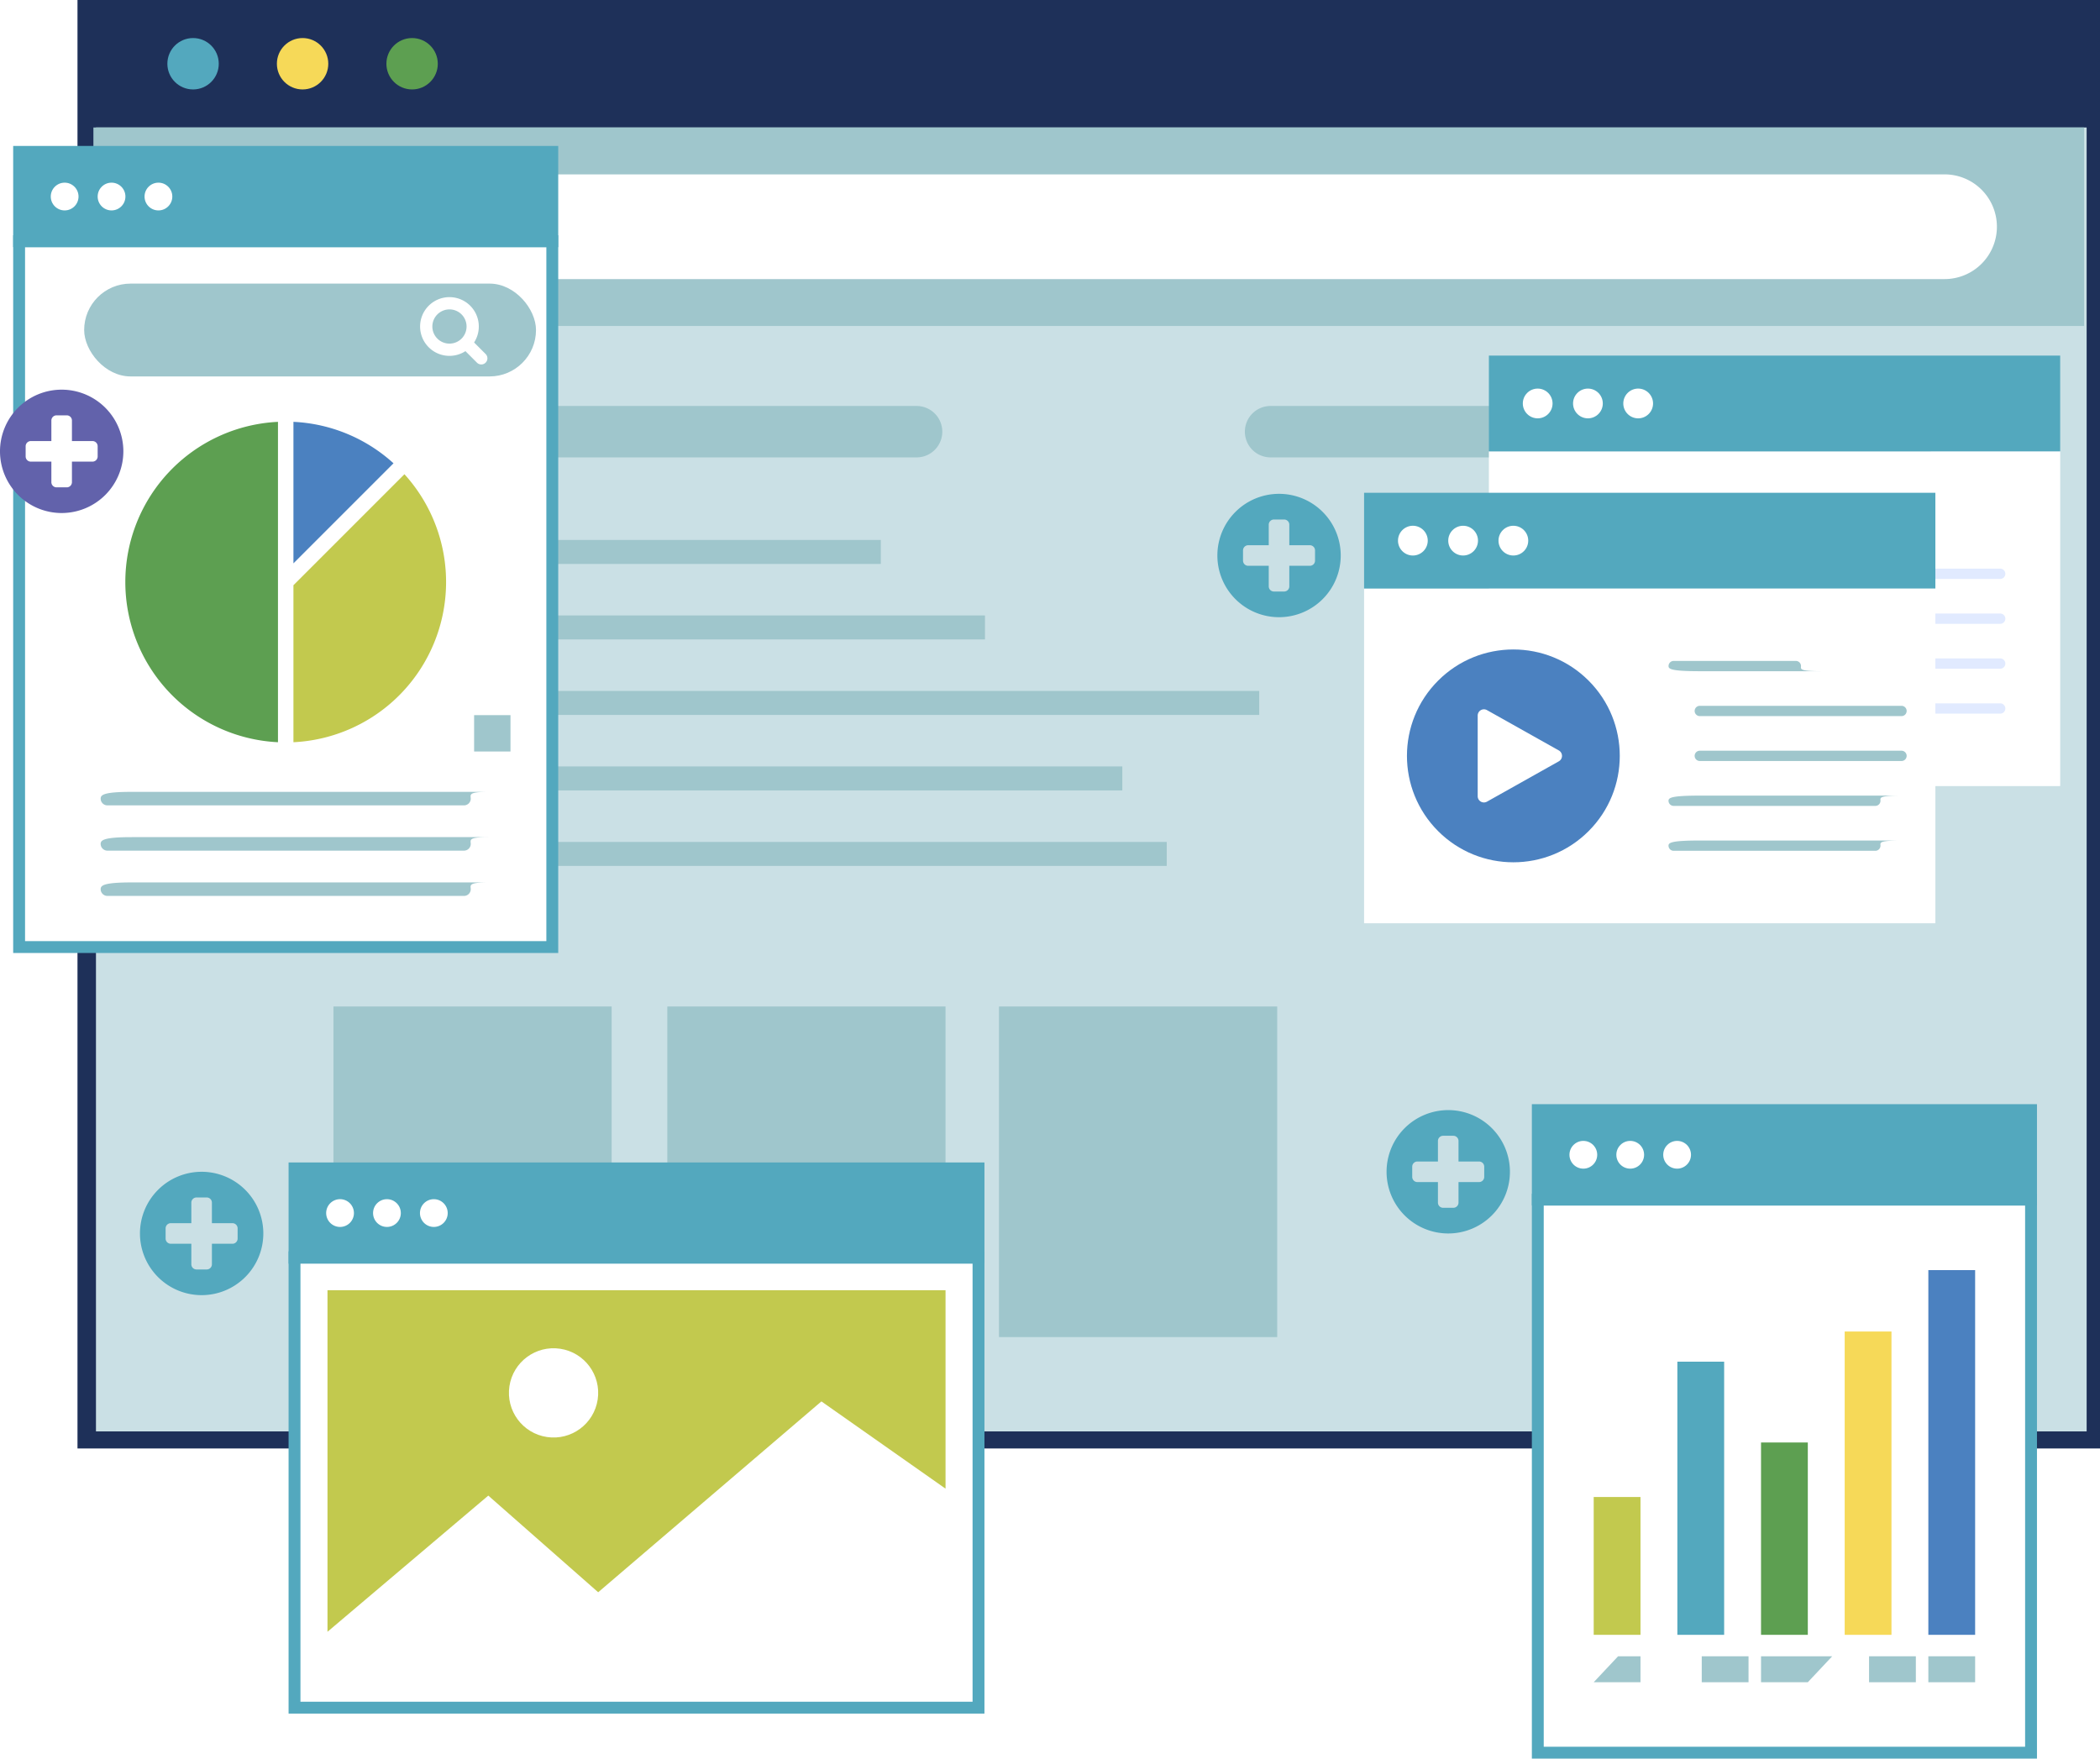 <svg id="_dig_exp_img" xmlns="http://www.w3.org/2000/svg" width="530.795" height="444.5" viewBox="0 0 530.795 444.5"><defs> <style>#_dig_exp_img .a{fill:#1e3059;}#_dig_exp_img .b{fill:#cae0e5;}#_dig_exp_img .c{fill:#9fc6cc;}#_dig_exp_img .d,#_dig_exp_img .l{fill:#53a8be;}#_dig_exp_img .e{fill:#f6d958;}#_dig_exp_img .f{fill:#5d9f51;}#_dig_exp_img .g,#_dig_exp_img .k{fill:#fff;}#_dig_exp_img .h{fill:#e1eaff;}#_dig_exp_img .i{fill:#d2dbff;}#_dig_exp_img .j{fill:#4b81c0;}#_dig_exp_img .k,#_dig_exp_img .l{stroke:#53a8be;stroke-miterlimit:10;stroke-width:3px;}#_dig_exp_img .m{fill:#c2c94e;}#_dig_exp_img .n{fill:#6262ab;}</style></defs><g transform="translate(-198.427 -379.509)"><g transform="translate(218.013 379.509)"><rect class="a" width="511.209" height="366.106"/><rect class="b" width="503.163" height="329.567" transform="translate(4.67 32.224)"/><rect class="c" width="503.163" height="50.165" transform="translate(4.023 32.224)"/><g transform="translate(22.719 9.617)"><circle class="d" cx="6.495" cy="6.495" r="6.495"/><circle class="e" cx="6.495" cy="6.495" r="6.495" transform="translate(27.681)"/><circle class="f" cx="6.495" cy="6.495" r="6.495" transform="translate(55.362)"/></g><g transform="translate(26.058 44.074)"><path class="g" d="M761.475,485.949H371.032A13.232,13.232,0,0,1,357.8,472.717h0a13.233,13.233,0,0,1,13.232-13.233H761.475a13.233,13.233,0,0,1,13.232,13.233h0A13.232,13.232,0,0,1,761.475,485.949Z" transform="translate(-315.615 -459.484)"/><circle class="h" cx="8.98" cy="8.98" r="8.98" transform="translate(0 4.252)"/></g><g transform="translate(42.87 102.607)"><path class="c" d="M480.976,578.7H318.258a6.5,6.5,0,0,1-6.5-6.5h0a6.5,6.5,0,0,1,6.5-6.5H480.976a6.5,6.5,0,0,1,6.5,6.5h0A6.5,6.5,0,0,1,480.976,578.7Z" transform="translate(-311.759 -565.698)"/><path class="c" d="M938.608,578.7H775.89a6.5,6.5,0,0,1-6.5-6.5h0a6.5,6.5,0,0,1,6.5-6.5H938.608a6.5,6.5,0,0,1,6.5,6.5h0A6.5,6.5,0,0,1,938.608,578.7Z" transform="translate(-517.193 -565.698)"/></g><g transform="translate(64.698 254.393)"><rect class="c" width="70.322" height="83.559"/><rect class="c" width="70.322" height="83.559" transform="translate(84.386)"/><rect class="c" width="70.322" height="83.559" transform="translate(168.22)"/></g><g transform="translate(42.871 136.473)"><rect class="c" width="160.178" height="6.062"/><g transform="translate(0 19.083)"><rect class="c" width="186.504" height="6.062"/></g><g transform="translate(0 57.248)"><rect class="c" width="221.219" height="6.062"/></g><g transform="translate(0 38.165)"><rect class="c" width="255.824" height="6.062"/></g><g transform="translate(0 76.331)"><rect class="c" width="232.45" height="6.062"/></g></g></g><g transform="translate(542.907 469.388)"><g transform="translate(31.852 0)"><g transform="translate(0 24.195)"><rect class="g" width="144.399" height="84.611"/></g><rect class="d" width="144.399" height="24.195"/><g transform="translate(8.574 8.339)"><circle class="g" cx="3.759" cy="3.759" r="3.759"/><circle class="g" cx="3.759" cy="3.759" r="3.759" transform="translate(12.699)"/><path class="g" d="M950.474,561.492a3.759,3.759,0,1,1-3.759-3.759A3.759,3.759,0,0,1,950.474,561.492Z" transform="translate(-917.557 -557.733)"/></g><path class="g" d="M933.417,643.491v20.385a1.577,1.577,0,0,0,2.349,1.375l18.156-10.193a1.577,1.577,0,0,0,0-2.75l-18.156-10.193A1.577,1.577,0,0,0,933.417,643.491Z" transform="translate(-904.701 -587.183)"/><g transform="translate(76.956 42.51)"><path class="i" d="M1053.128,622.33h-30.879a1.3,1.3,0,0,1-1.3-1.3h0a1.3,1.3,0,0,1,1.3-1.3h30.879a1.3,1.3,0,0,1,1.3,1.3h0A1.3,1.3,0,0,1,1053.128,622.33Z" transform="translate(-1020.953 -619.739)"/><path class="h" d="M1073.234,642.921h-50.985a1.3,1.3,0,0,1-1.3-1.3h0a1.3,1.3,0,0,1,1.3-1.3h50.985a1.3,1.3,0,0,1,1.3,1.3h0A1.3,1.3,0,0,1,1073.234,642.921Z" transform="translate(-1020.953 -628.983)"/><path class="h" d="M1073.234,663.512h-50.985a1.3,1.3,0,0,1-1.3-1.3h0a1.3,1.3,0,0,1,1.3-1.3h50.985a1.3,1.3,0,0,1,1.3,1.3h0A1.3,1.3,0,0,1,1073.234,663.512Z" transform="translate(-1020.953 -638.226)"/><path class="h" d="M1073.234,684.1h-50.985a1.3,1.3,0,0,1-1.3-1.3h0a1.3,1.3,0,0,1,1.3-1.3h50.985a1.3,1.3,0,0,1,1.3,1.3h0A1.3,1.3,0,0,1,1073.234,684.1Z" transform="translate(-1020.953 -647.47)"/><path class="h" d="M1073.234,704.7h-50.985a1.3,1.3,0,0,1-1.3-1.3h0a1.3,1.3,0,0,1,1.3-1.3h50.985a1.3,1.3,0,0,1,1.3,1.3h0A1.3,1.3,0,0,1,1073.234,704.7Z" transform="translate(-1020.953 -656.713)"/></g></g><g transform="translate(0 34.672)"><g transform="translate(0.305)"><g transform="translate(0 24.195)"><rect class="g" width="144.399" height="84.611"/></g><rect class="d" width="144.399" height="24.195"/><g transform="translate(8.574 8.338)"><path class="g" d="M847.142,624.406a3.759,3.759,0,1,1-3.759-3.759A3.759,3.759,0,0,1,847.142,624.406Z" transform="translate(-839.624 -620.647)"/><circle class="g" cx="3.759" cy="3.759" r="3.759" transform="translate(12.699 0)"/><circle class="g" cx="3.759" cy="3.759" r="3.759" transform="translate(25.399 0)"/></g></g><circle class="j" cx="26.896" cy="26.896" r="26.896" transform="translate(0 66.501) rotate(-45)"/><path class="g" d="M876.173,706.406v20.385a1.577,1.577,0,0,0,2.349,1.375l18.156-10.193a1.577,1.577,0,0,0,0-2.75l-18.156-10.192A1.577,1.577,0,0,0,876.173,706.406Z" transform="translate(-847.152 -650.097)"/><g transform="translate(77.261 42.509)"><path class="c" d="M1002.487,685.244H971.607c-7.318,0-7.9-.58-7.9-1.3h0a1.3,1.3,0,0,1,1.3-1.3h30.879a1.3,1.3,0,0,1,1.3,1.3h0C997.179,684.664,996.6,685.244,1002.487,685.244Z" transform="translate(-963.709 -682.653)"/><path class="c" d="M1027.971,705.836H976.986a1.3,1.3,0,0,1-1.3-1.3h0a1.3,1.3,0,0,1,1.3-1.3h50.985a1.3,1.3,0,0,1,1.3,1.3h0A1.3,1.3,0,0,1,1027.971,705.836Z" transform="translate(-969.087 -691.897)"/><path class="c" d="M1027.971,726.427H976.986a1.3,1.3,0,0,1-1.3-1.3h0a1.3,1.3,0,0,1,1.3-1.3h50.985a1.3,1.3,0,0,1,1.3,1.3h0A1.3,1.3,0,0,1,1027.971,726.427Z" transform="translate(-969.087 -701.14)"/><path class="c" d="M1015.989,747.018H965a1.3,1.3,0,0,1-1.3-1.3h0c0-.716.58-1.3,7.9-1.3h50.985c-5.887,0-5.308.58-5.308,1.3h0A1.3,1.3,0,0,1,1015.989,747.018Z" transform="translate(-963.709 -710.384)"/><path class="c" d="M1015.989,767.609H965a1.3,1.3,0,0,1-1.3-1.3h0c0-.715.58-1.3,7.9-1.3h50.985c-5.887,0-5.308.58-5.308,1.3h0A1.3,1.3,0,0,1,1015.989,767.609Z" transform="translate(-963.709 -719.627)"/></g></g></g><g transform="translate(203.258 417.896)"><g transform="translate(0 22.581)"><rect class="k" width="134.766" height="178.404"/></g><rect class="c" width="114.207" height="23.462" rx="11.731" transform="translate(16.442 33.294)"/><path class="g" d="M403.779,517.967a7.421,7.421,0,1,0-1.211,11.473l2.912,2.913a1.548,1.548,0,0,0,2.189-2.19l-2.912-2.912A7.433,7.433,0,0,0,403.779,517.967Zm-2.19,8.306a4.325,4.325,0,1,1,0-6.117A4.33,4.33,0,0,1,401.59,526.273Z" transform="translate(-289.756 -479.076)"/><rect class="l" width="134.766" height="22.581"/><g transform="translate(8.002 7.782)"><circle class="g" cx="3.508" cy="3.508" r="3.508"/><circle class="g" cx="3.508" cy="3.508" r="3.508" transform="translate(11.852 0)"/><circle class="g" cx="3.508" cy="3.508" r="3.508" transform="translate(23.704 0)"/></g><g transform="translate(26.846 68.236)"><path class="f" d="M255.906,613.471a40.537,40.537,0,0,0,38.583,40.488V572.983A40.536,40.536,0,0,0,255.906,613.471Z" transform="translate(-255.906 -572.983)"/><path class="j" d="M358.306,583.458a40.377,40.377,0,0,0-25.295-10.475v35.769Z" transform="translate(-290.519 -572.983)"/><path class="m" d="M333.011,625.064v39.679a40.536,40.536,0,0,0,28.058-67.737Z" transform="translate(-290.519 -583.767)"/></g><rect class="c" width="9.193" height="9.193" transform="translate(115.006 142.365)"/><g transform="translate(20.611 161.757)"><path class="c" d="M336.43,746.1H246.3a1.707,1.707,0,0,1-1.707-1.707h0c0-.943.764-1.707,7.87-1.707h90.13c-5.219,0-4.456.764-4.456,1.707h0A1.707,1.707,0,0,1,336.43,746.1Z" transform="translate(-244.593 -742.685)"/><path class="c" d="M336.43,766.867H246.3a1.707,1.707,0,0,1-1.707-1.707h0c0-.942.764-1.707,7.87-1.707h90.13c-5.219,0-4.456.764-4.456,1.707h0A1.706,1.706,0,0,1,336.43,766.867Z" transform="translate(-244.593 -752.008)"/><path class="c" d="M336.43,787.635H246.3a1.707,1.707,0,0,1-1.707-1.707h0c0-.942.764-1.707,7.87-1.707h90.13c-5.219,0-4.456.764-4.456,1.707h0A1.706,1.706,0,0,1,336.43,787.635Z" transform="translate(-244.593 -761.331)"/></g></g><g transform="translate(272.869 674.825)"><g transform="translate(0 22.458)"><rect class="k" width="172.886" height="113.843"/><g transform="translate(8.334 8.334)"><path class="m" d="M417.05,1047.6l56.423-48.239,31.375,22.054V971.259H348.63v86.33l40.646-34.42Z" transform="translate(-348.63 -971.259)"/></g><circle class="g" cx="11.281" cy="11.281" r="11.281" transform="translate(52.642 43.762) rotate(-81.455)"/></g><g transform="translate(0 0)"><rect class="l" width="172.886" height="22.581"/><g transform="translate(8.002 7.782)"><path class="g" d="M355.043,933.013a3.508,3.508,0,1,1-3.508-3.508A3.508,3.508,0,0,1,355.043,933.013Z" transform="translate(-348.027 -929.505)"/><circle class="g" cx="3.508" cy="3.508" r="3.508" transform="translate(11.852)"/><circle class="g" cx="3.508" cy="3.508" r="3.508" transform="translate(23.704)"/></g></g></g><g transform="translate(587.12 660.092)"><rect class="k" width="124.671" height="139.786" transform="translate(0 22.632)"/><g transform="translate(14.131 40.44)"><rect class="m" width="11.826" height="34.833" transform="translate(0 57.352)"/><rect class="d" width="11.826" height="69.04" transform="translate(21.146 23.146)"/><rect class="f" width="11.826" height="48.616" transform="translate(42.292 43.57)"/><rect class="e" width="11.826" height="76.664" transform="translate(63.438 15.522)"/><rect class="j" width="11.826" height="92.186" transform="translate(84.584)"/><g transform="translate(0 97.608)"><path class="c" d="M941.208,1145.707H929.382l6.163-6.561h5.663Z" transform="translate(-929.382 -1139.146)"/><rect class="c" width="11.826" height="6.561" transform="translate(27.308)"/><path class="c" d="M1017.95,1145.707h-11.826v-6.561h17.988Z" transform="translate(-963.832 -1139.146)"/><rect class="c" width="11.826" height="6.561" transform="translate(69.6)"/><rect class="c" width="11.826" height="6.561" transform="translate(84.584)"/></g></g><g transform="translate(0 0)"><rect class="l" width="124.671" height="22.581"/><g transform="translate(8.002 7.782)"><circle class="g" cx="3.508" cy="3.508" r="3.508"/><circle class="g" cx="3.508" cy="3.508" r="3.508" transform="translate(11.852 0)"/><circle class="g" cx="3.508" cy="3.508" r="3.508" transform="translate(23.704 0)"/></g></g></g><g transform="translate(198.427 477.993)"><path class="n" d="M214.017,589.4a15.59,15.59,0,1,1,15.59-15.59A15.594,15.594,0,0,1,214.017,589.4Zm9.094-16.889a1.308,1.308,0,0,0-1.3-1.3h-5.2v-5.2a1.309,1.309,0,0,0-1.3-1.3h-2.6a1.309,1.309,0,0,0-1.3,1.3v5.2h-5.2a1.308,1.308,0,0,0-1.3,1.3v2.6a1.309,1.309,0,0,0,1.3,1.3h5.2v5.2a1.309,1.309,0,0,0,1.3,1.3h2.6a1.308,1.308,0,0,0,1.3-1.3v-5.2h5.2a1.309,1.309,0,0,0,1.3-1.3Z" transform="translate(-198.427 -558.216)"/></g><g transform="translate(233.804 675.682)"><path class="d" d="M278.212,948.117a15.59,15.59,0,1,1,15.59-15.59A15.594,15.594,0,0,1,278.212,948.117Zm9.094-16.889a1.308,1.308,0,0,0-1.3-1.3h-5.2v-5.2a1.309,1.309,0,0,0-1.3-1.3h-2.6a1.309,1.309,0,0,0-1.3,1.3v5.2h-5.2a1.308,1.308,0,0,0-1.3,1.3v2.6a1.308,1.308,0,0,0,1.3,1.3h5.2v5.2a1.309,1.309,0,0,0,1.3,1.3h2.6a1.309,1.309,0,0,0,1.3-1.3v-5.2h5.2a1.308,1.308,0,0,0,1.3-1.3Z" transform="translate(-262.622 -916.937)"/></g><g transform="translate(506.13 504.327)"><path class="d" d="M772.367,637.18a15.59,15.59,0,1,1,15.59-15.59A15.595,15.595,0,0,1,772.367,637.18Zm9.094-16.889a1.309,1.309,0,0,0-1.3-1.3h-5.2v-5.2a1.309,1.309,0,0,0-1.3-1.3h-2.6a1.308,1.308,0,0,0-1.3,1.3v5.2h-5.2a1.309,1.309,0,0,0-1.3,1.3v2.6a1.308,1.308,0,0,0,1.3,1.3h5.2v5.2a1.308,1.308,0,0,0,1.3,1.3h2.6a1.309,1.309,0,0,0,1.3-1.3v-5.2h5.2a1.308,1.308,0,0,0,1.3-1.3Z" transform="translate(-756.777 -606)"/></g><g transform="translate(548.896 660.091)"><path class="d" d="M849.969,919.828a15.59,15.59,0,1,1,15.59-15.59A15.594,15.594,0,0,1,849.969,919.828Zm9.094-16.889a1.308,1.308,0,0,0-1.3-1.3h-5.2v-5.2a1.308,1.308,0,0,0-1.3-1.3h-2.6a1.308,1.308,0,0,0-1.3,1.3v5.2h-5.2a1.308,1.308,0,0,0-1.3,1.3v2.6a1.308,1.308,0,0,0,1.3,1.3h5.2v5.2a1.308,1.308,0,0,0,1.3,1.3h2.6a1.308,1.308,0,0,0,1.3-1.3v-5.2h5.2a1.308,1.308,0,0,0,1.3-1.3Z" transform="translate(-834.379 -888.647)"/></g></g></svg>